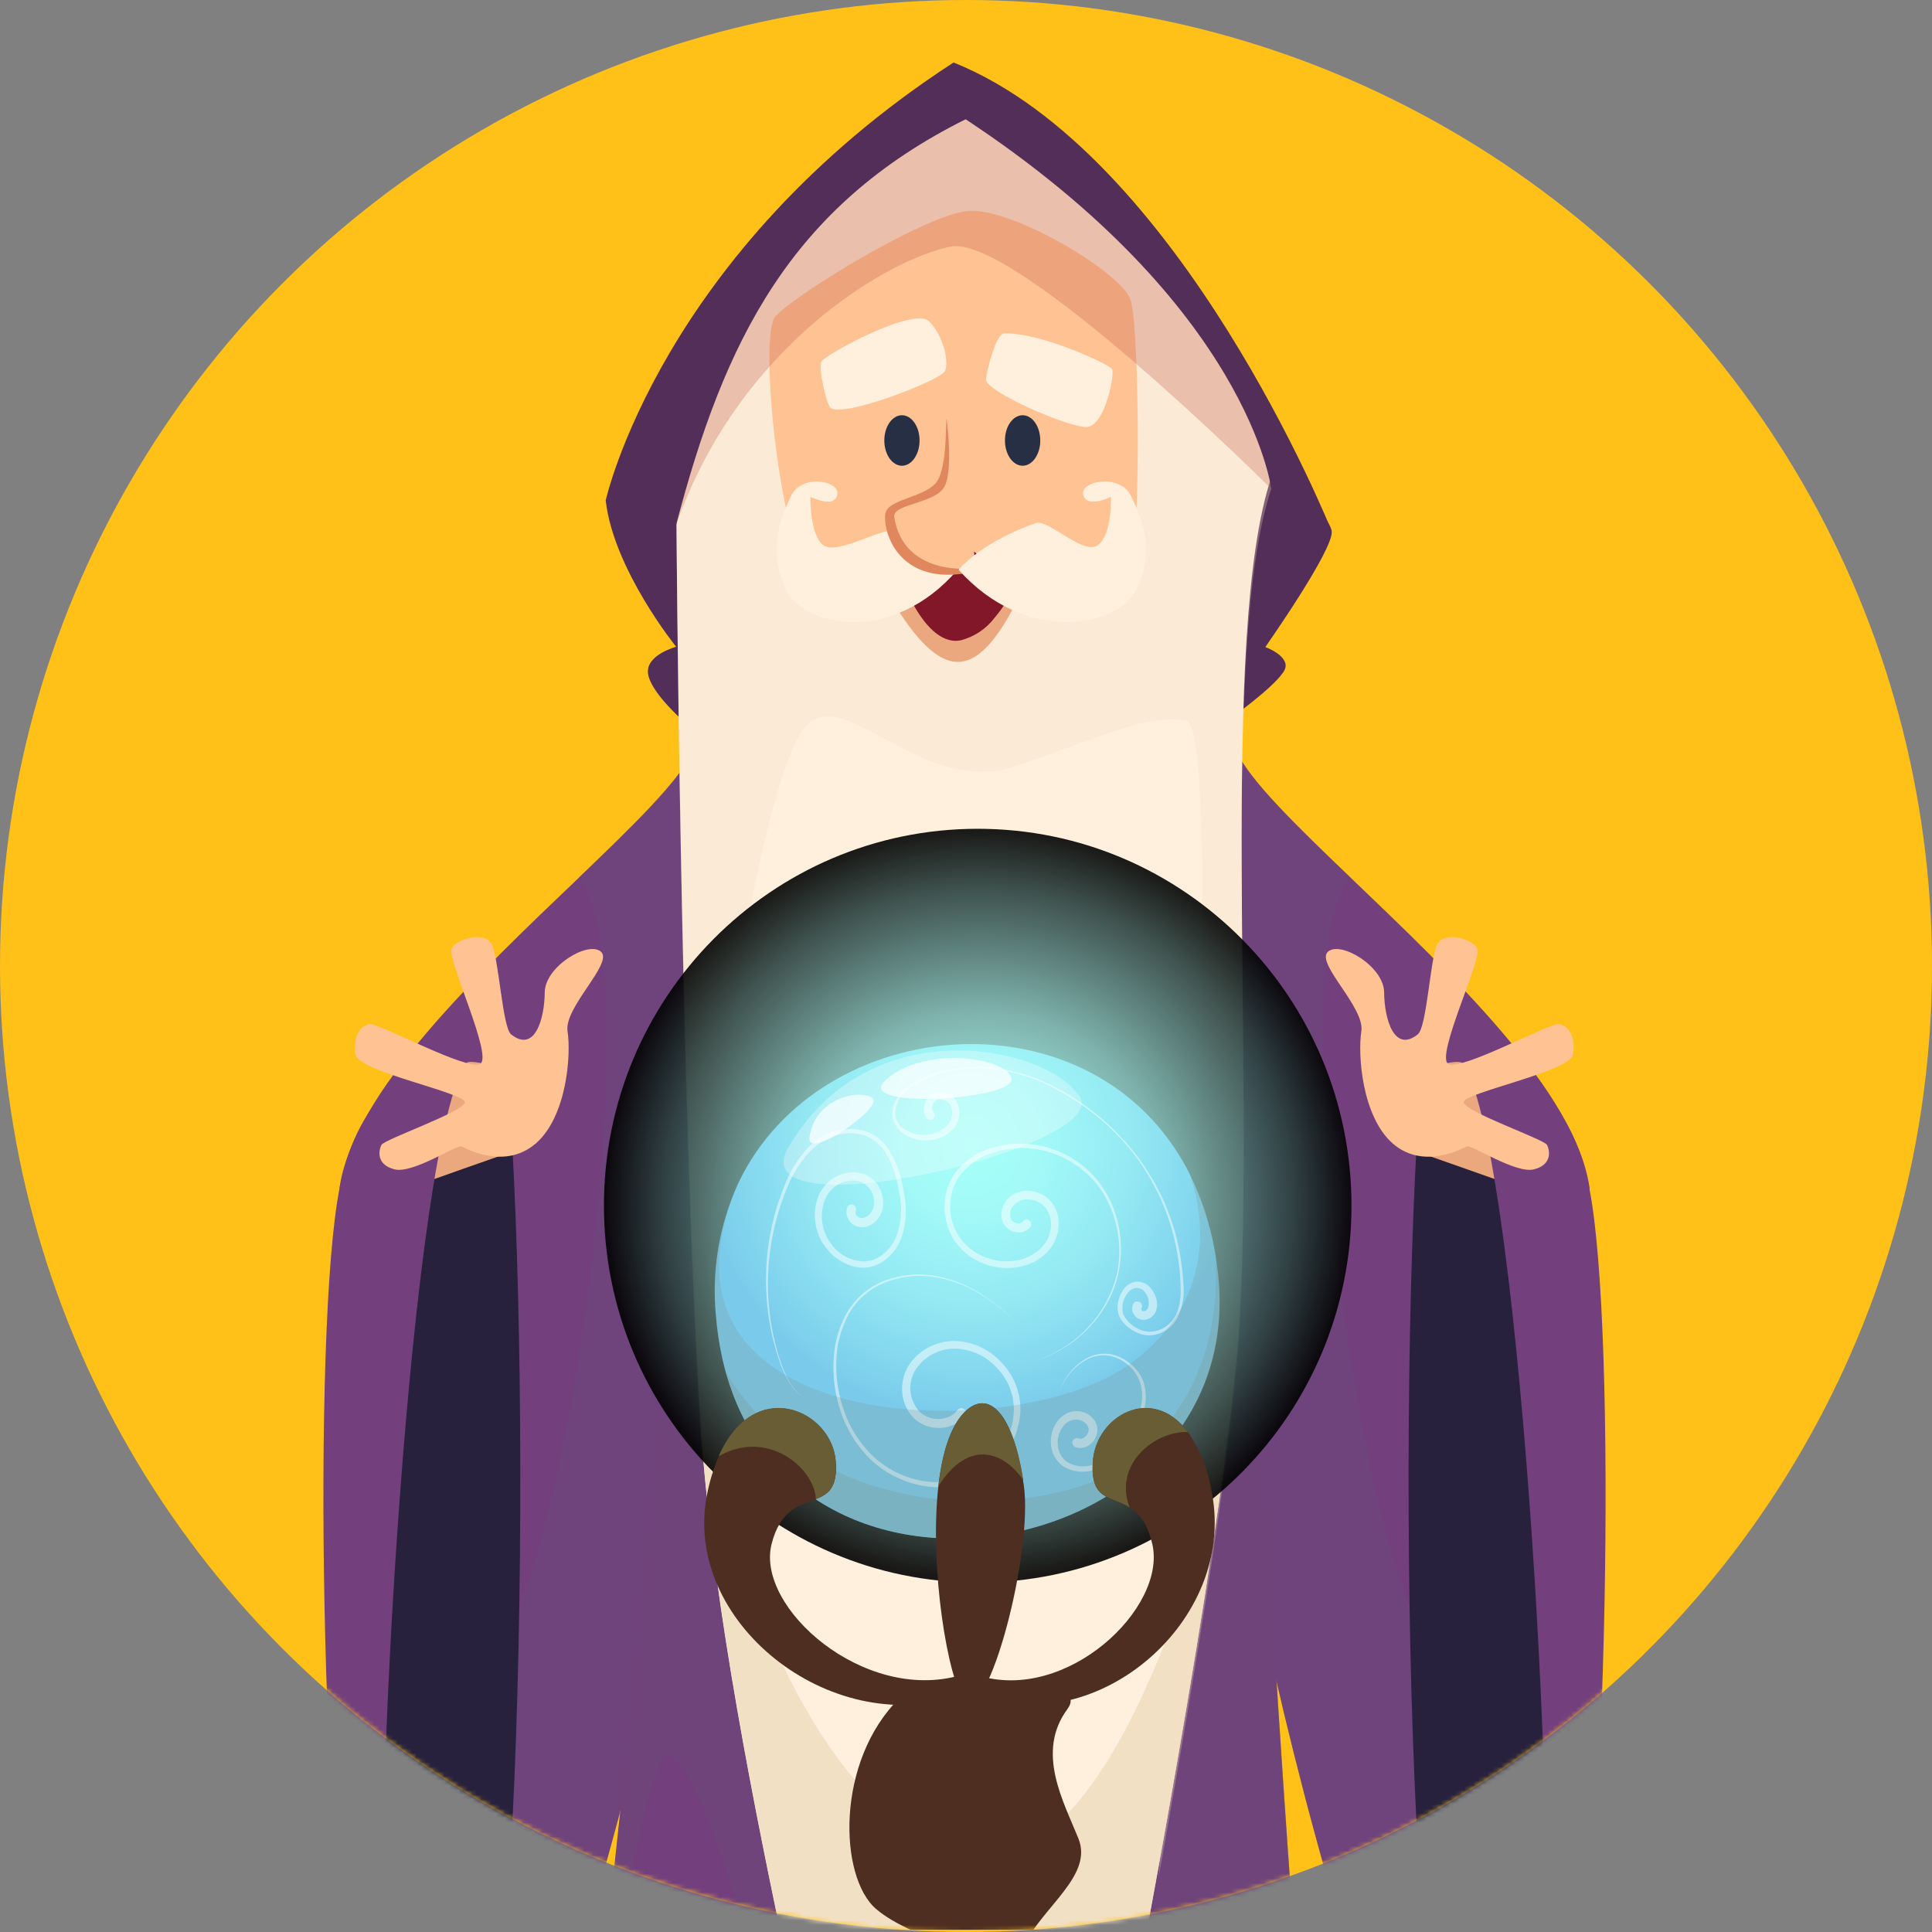 <svg width="415" height="415" viewBox="0 0 415 415" fill="none" xmlns="http://www.w3.org/2000/svg">
<rect x="0" y="0" width="415" height="415" fill="#808080" stroke="none"/>
<circle cx="207.5" cy="207.5" r="207.5" fill="#FFC118"/>
<mask id="mask0_25_6347" style="mask-type:alpha" maskUnits="userSpaceOnUse" x="0" y="0" width="415" height="415">
<circle cx="207.5" cy="207.5" r="207.5" fill="#D9D9D9"/>
</mask>
<g mask="url(#mask0_25_6347)">
<g clip-path="url(#clip0_25_6347)">
<g clip-path="url(#clip1_25_6347)">
<path d="M274.015 360.35C282.869 399.123 303.697 474.179 317.804 478.051C318.301 478.198 318.823 478.244 319.339 478.188C333.429 476.584 336.227 407.38 336.227 407.38L334.64 258.121L341.463 255.306C338.632 234.512 311.322 208.857 290.101 188.506C278.468 177.367 268.659 167.832 265.691 161.572C257.281 143.899 264.872 320.11 274.015 360.35Z" fill="#73407D"/>
<g style="mix-blend-mode:multiply" opacity="0.3">
<path d="M274.015 360.35C282.869 399.123 303.697 474.179 317.804 478.051C317.156 432.301 314.494 367.071 304.686 348.819C290.937 323.232 275.346 206.247 290.05 188.472C278.416 177.333 268.608 167.798 265.64 161.537C257.281 143.899 264.872 320.11 274.015 360.35Z" fill="#664A75"/>
</g>
<path d="M304.328 245.293C299.944 324.136 303.134 479.433 320.669 478.222C338.205 477.011 340.218 357.109 340.61 355.523C341.003 353.936 338.615 259.775 338.615 259.775C338.615 259.775 317.48 233.216 312.635 233.625C307.791 234.034 304.328 245.293 304.328 245.293Z" fill="#27213D"/>
<path d="M299.159 245.6C301.019 246.146 329.181 256.142 329.181 256.142L327.595 242.205C327.595 242.205 316.149 229.326 313.949 228.252C311.748 227.177 297.47 232.278 297.47 232.278L299.159 245.6Z" fill="#EBA87F"/>
<path d="M314.034 228.252C325.975 243.809 334.759 393.716 331.57 434.775C328.38 475.834 319.339 478.222 319.339 478.222C319.339 478.222 329.454 477.147 337.421 439.875C345.387 402.603 347.4 285.516 341.412 255.34C335.425 225.164 314.034 228.252 314.034 228.252Z" fill="#73407D"/>
<path d="M304.55 222.179C299.432 226.273 297.351 218.767 297.317 213.172C297.283 207.577 287.884 201.982 285.223 204.456C282.562 206.929 293.223 216.396 292.421 221.514C291.619 226.631 292.592 239.868 299.159 245.617C305.727 251.366 314.119 246.709 315.074 246.248C316.03 245.788 325.565 252.184 329.506 251.178C333.446 250.172 332.917 247.152 332.32 245.941C331.723 244.73 314.494 238.794 314.409 236.764C314.324 234.734 337.233 230.196 337.881 226.529C338.529 222.861 336.926 220.166 334.777 219.996C332.627 219.825 313.914 230.094 311.1 228.525C308.285 226.955 318.367 205.974 317.343 203.807C316.32 201.641 310.145 199.85 308.678 202.938C307.211 206.025 306.477 220.661 304.55 222.179Z" fill="#FFC393"/>
<path d="M140.348 360.35C131.495 399.123 110.684 474.179 96.559 478.051C96.062 478.198 95.54 478.244 95.024 478.188C80.934 476.584 78.137 407.379 78.137 407.379L79.74 258.121L72.917 255.306C75.749 234.546 103.059 208.891 124.279 188.592C135.913 177.453 145.721 167.917 148.689 161.657C157.065 143.899 149.474 320.11 140.348 360.35Z" fill="#73407D"/>
<g style="mix-blend-mode:multiply" opacity="0.3">
<path d="M140.348 360.35C131.495 399.123 110.684 474.179 96.559 478.051C97.208 432.301 99.869 367.071 109.677 348.819C123.426 323.232 139.034 206.247 124.313 188.472C135.947 177.333 145.755 167.798 148.723 161.537C157.065 143.899 149.474 320.11 140.348 360.35Z" fill="#664A75"/>
</g>
<path d="M300.694 651.021C298.989 653.75 294.809 655.064 289.385 655.695C277.444 657.111 259.738 655.166 252.317 657.571C247.758 658.867 243.095 659.769 238.381 660.266C218.145 662.535 197.696 662.065 177.586 658.868C174.737 658.407 171.854 658.032 169.057 657.742C149.303 655.695 129.362 657.179 117.882 656.224C112.219 655.763 108.62 654.688 108.108 652.334C106.402 644.488 110.701 612.674 114.931 559.948C116.637 538.591 121.533 495.672 127.179 444.703C135.213 371.847 144.834 282.65 149.133 216.43C149.252 214.554 149.372 212.678 149.491 210.852L265.691 214.264C265.691 214.264 266.373 227.569 267.516 248.21C270.501 302.369 276.54 406.953 281.163 453.965C282.033 462.682 283.125 472.439 284.319 482.862C292.165 550.02 305.215 643.481 300.694 651.021Z" fill="#73407D"/>
<g style="mix-blend-mode:multiply" opacity="0.4">
<path d="M284.438 482.93C277.529 447.244 269.7 412.087 266.595 417.427C260.557 427.883 243.277 525.507 228.59 565.611C213.903 605.715 189.714 598.738 187.121 591.761C184.528 584.784 204.401 556.894 204.401 556.894L190.567 529.004C190.567 529.004 150.839 360.777 142.19 378.21C138.386 385.886 132.552 414.8 127.23 444.737C135.264 371.881 144.885 282.684 149.184 216.465C170.575 221.855 250.219 243.587 267.567 248.312C270.553 302.455 276.591 407.055 281.214 454.068C282.169 462.75 283.244 472.507 284.438 482.93Z" fill="#664A75"/>
</g>
<path d="M130.113 107.548C131.819 122.372 145.243 138.935 145.243 138.935C145.243 138.935 138.761 140.641 139.188 144.599C139.614 148.556 146.523 154.629 146.523 154.629L266.186 152.923C266.186 152.923 275.687 145.963 276.131 143.336C276.574 140.709 271.798 138.987 271.798 138.987C271.798 138.987 286.485 118.056 286.058 114.15C285.632 110.244 269.205 92.793 269.205 92.793L130.113 107.548Z" fill="#522E59"/>
<path d="M266.169 285.141C265.725 292.322 264.65 301.943 263.132 313.27C259.942 337.066 254.74 368.47 248.855 400.931C236.129 471.092 220.333 546.165 215.199 560.152C206.55 583.675 180.213 598.925 173.731 588.469C167.248 578.012 149.969 541.832 159.896 539.222C169.824 536.612 181.066 544.885 181.066 544.885C181.066 544.885 170.268 547.939 167.675 550.122C165.082 552.306 165.526 559.265 166.396 564.946C167.266 570.626 183.658 571.479 190.14 565.372C196.623 559.265 191.437 543.589 187.121 509.08C182.942 475.766 156.502 381.144 150.89 311.547C150.787 310.37 150.702 309.193 150.617 308.016C150.531 306.839 150.463 305.781 150.412 304.604C146.079 234.444 145.295 110.244 145.295 110.244C145.295 110.244 142.258 93.185 153.073 69.696C163.888 46.207 198.345 20.586 206.55 18.846C206.55 18.846 219.088 22.258 235.072 36.279C251.055 50.301 269.99 79.419 273.077 102.533C261.853 136.087 269.631 230.231 266.169 285.141Z" fill="#FFF0DD"/>
<g style="mix-blend-mode:multiply" opacity="0.9">
<path d="M263.166 313.27C259.977 337.066 254.774 368.47 248.889 400.931C236.163 471.092 220.368 546.165 215.233 560.152C206.585 583.675 180.247 598.925 173.765 588.469C167.283 578.012 150.003 541.832 159.931 539.222C169.858 536.612 181.1 544.885 181.1 544.885C181.1 544.885 170.302 547.939 167.709 550.122C165.116 552.305 165.56 559.265 166.43 564.946C167.3 570.626 183.693 571.479 190.175 565.372C196.657 559.265 191.471 543.589 187.155 509.08C182.976 475.766 156.536 381.144 150.924 311.547C150.821 310.37 150.736 309.193 150.651 308.016C159.043 340.614 175.88 387.882 204.538 397.69C232.462 407.294 251.84 354.516 263.166 313.27Z" fill="#F1DEC1"/>
</g>
<g style="mix-blend-mode:multiply" opacity="0.3">
<path d="M266.169 287.529C264.77 309.824 257.537 355.42 248.855 403.337C255.132 335.616 263.047 155.789 254.791 154.748C245.579 153.588 238.671 157.648 217.928 164.625C197.186 171.602 179.923 144.292 171.871 157.648C164.297 170.203 150.634 234.512 150.907 314.02C150.719 311.7 150.566 309.397 150.412 307.197C146.096 237.02 145.295 112.819 145.295 112.819C144.889 109.938 144.774 107.024 144.953 104.12C145.579 93.098 148.331 82.301 153.056 72.323C163.786 48.715 198.345 23.008 206.55 21.251C206.55 21.251 219.088 24.748 235.072 38.685C251.055 52.621 269.99 81.842 273.077 105.007C261.853 138.492 269.631 232.636 266.169 287.529Z" fill="#F1DEC1"/>
</g>
<path d="M166.174 68.553C163.444 75.377 167.248 112.563 173.304 123.02C179.36 133.477 239.609 127.387 242.407 123.464C245.204 119.54 244.795 70.293 242.85 64.408C240.906 58.523 217.604 44.672 208.103 45.303C198.601 45.934 167.47 65.278 166.174 68.553Z" fill="#FFC393"/>
<path d="M192.341 130.184C202.985 147.123 210.286 146.032 219.259 127.455C216.069 121.434 206.107 118.926 206.107 118.926L192.341 130.184Z" fill="#EBA87F"/>
<path d="M218.508 124.999C217.225 127.785 215.578 130.389 213.612 132.743C211.792 135.117 209.227 136.811 206.329 137.554C202.781 138.236 199.761 135.319 197.612 132.18C196.168 130.013 194.962 127.697 194.013 125.272L205.953 116.231L218.508 124.999Z" fill="#82172A"/>
<path d="M178.37 87.556C180.741 89.961 202.115 81.671 202.985 79.709C203.855 77.748 202.764 72.306 199.574 69.031C196.384 65.756 177.074 76.23 176.426 77.714C175.778 79.198 177.5 86.686 178.37 87.556Z" fill="#FFF0DD"/>
<path d="M211.787 81.484C211.583 84.025 229.391 91.821 233.366 91.718C237.34 91.616 239.541 80.272 238.859 79.249C238.176 78.225 223.387 71.334 215.677 71.624C213.937 71.675 211.992 79.522 211.787 81.484Z" fill="#FFF0DD"/>
<path d="M205.698 122.372C202.026 118.375 197.293 115.505 192.051 114.099C189.509 113.212 179.889 119.318 176.886 117.135C173.884 114.952 174.089 106.712 174.089 106.712C174.089 106.712 179.206 109.322 179.854 106.286C180.503 103.25 172.246 101.697 169.944 106.491C167.641 111.284 164.826 118.261 168.784 126.551C172.741 134.841 191.846 138.492 205.698 122.372Z" fill="#FFF0DD"/>
<path d="M200.938 106.03C200.938 106.03 193.16 107.327 191.659 109.954C190.158 112.58 196.776 125.425 208.29 122.798C212.828 117.135 200.938 106.03 200.938 106.03Z" fill="#FFC393"/>
<path d="M203.326 89.91C203.105 90.558 203.531 101.015 200.938 103.847C198.346 106.678 191.659 107.258 190.362 109.732C189.066 112.205 192.068 129.127 213.681 121.502C202.883 123.685 193.586 120.82 192.085 111.045C191.659 108.214 200.938 108.214 202.883 104.495C204.828 100.776 203.326 89.91 203.326 89.91Z" fill="#E0875E"/>
<path d="M205.902 122.372C210.934 116.709 219.907 113.212 222.534 112.342C225.161 111.472 232.684 119.318 235.788 117.135C238.893 114.952 238.654 106.712 238.654 106.712C238.654 106.712 233.4 109.322 232.684 106.286C231.967 103.25 240.564 101.697 242.918 106.491C245.272 111.284 248.172 118.261 244.113 126.551C240.053 134.841 220.248 138.492 205.902 122.372Z" fill="#FFF0DD"/>
<path d="M223.455 94.618C223.455 97.621 221.749 100.043 219.668 100.043C217.587 100.043 215.864 97.621 215.864 94.618C215.864 91.616 217.57 89.194 219.668 89.194C221.766 89.194 223.455 91.616 223.455 94.618Z" fill="#272F44"/>
<path d="M197.527 94.618C197.527 97.621 195.821 100.043 193.74 100.043C191.659 100.043 189.953 97.621 189.953 94.618C189.953 91.616 191.659 89.194 193.74 89.194C195.821 89.194 197.527 91.616 197.527 94.618Z" fill="#272F44"/>
<g style="mix-blend-mode:multiply" opacity="0.3">
<path d="M273.077 105.007C273.077 105.007 217.928 50.079 204.111 52.979C190.294 55.879 158.617 74.575 145.226 112.785C145.226 112.785 145.039 109.527 144.885 104.086C145.511 93.064 148.263 82.266 152.988 72.289C163.786 48.715 198.345 23.008 206.55 21.251C206.55 21.251 219.088 24.748 235.072 38.685C251.055 52.621 269.99 81.842 273.077 105.007Z" fill="#C15A45"/>
</g>
<path d="M145.226 112.785C144.783 114.099 130.096 107.548 130.096 107.548C130.096 107.548 141.764 54.378 204.828 13.421C253.648 33.021 286.041 114.065 286.041 114.065L273.077 105.007C273.077 105.007 268.284 65.773 207.42 25.618C169.841 44.365 155.581 73.125 145.226 112.785Z" fill="#522E59"/>
<path d="M110.001 245.293C114.385 324.136 111.195 479.433 93.66 478.222C76.124 477.011 74.111 357.109 73.719 355.523C73.326 353.936 75.714 259.775 75.714 259.775C75.714 259.775 96.849 233.216 101.626 233.625C106.402 234.034 110.001 245.293 110.001 245.293Z" fill="#27213D"/>
<path d="M115.17 245.6C113.311 246.146 85.148 256.142 85.148 256.142L86.751 242.205C86.751 242.205 98.18 229.326 100.295 228.252C102.41 227.177 116.79 232.278 116.79 232.278L115.17 245.6Z" fill="#EBA87F"/>
<path d="M100.295 228.252C88.355 243.809 79.57 393.716 82.759 434.775C85.949 475.834 94.99 478.222 94.99 478.222C94.99 478.222 84.875 477.147 76.909 439.875C68.942 402.603 66.998 285.516 72.917 255.34C78.836 225.164 100.295 228.252 100.295 228.252Z" fill="#73407D"/>
<path d="M109.78 222.179C114.897 226.273 116.978 218.767 117.012 213.172C117.046 207.577 126.445 201.982 129.106 204.456C131.768 206.929 121.106 216.396 121.908 221.514C122.71 226.631 121.737 239.868 115.085 245.617C108.432 251.366 100.125 246.709 99.169 246.248C98.214 245.788 88.679 252.184 84.738 251.178C80.798 250.172 81.327 247.152 81.924 245.941C82.521 244.73 99.749 238.794 99.835 236.764C99.92 234.734 77.011 230.196 76.363 226.529C75.714 222.861 77.335 220.166 79.467 219.996C81.6 219.825 100.329 230.094 103.144 228.525C105.959 226.955 95.997 205.974 97.003 203.807C98.009 201.641 104.184 199.85 105.669 202.938C107.153 206.025 107.937 220.661 109.78 222.179Z" fill="#FFC393"/>
<path style="mix-blend-mode:screen" opacity="0.9" d="M210.016 339.94C254.357 339.94 290.302 303.694 290.302 258.982C290.302 214.271 254.357 178.025 210.016 178.025C165.675 178.025 129.73 214.271 129.73 258.982C129.73 303.694 165.675 339.94 210.016 339.94Z" fill="url(#paint0_radial_25_6347)"/>
<path d="M153.858 283.367C152.763 273.327 154.42 263.179 158.651 254.01C176.34 217.096 235.174 212.507 255.354 251.792C258.541 258.187 260.606 265.082 261.461 272.177C270.297 338.089 160.562 356.478 153.858 283.367Z" fill="url(#paint1_radial_25_6347)"/>
<g opacity="0.5">
<path d="M204.674 288.041C202.754 288.105 200.877 288.625 199.198 289.559C197.48 290.502 196.043 291.885 195.036 293.567C194.036 295.301 193.611 297.308 193.825 299.299C194.008 301.323 194.896 303.218 196.333 304.655C197.075 305.358 197.952 305.903 198.911 306.258C199.869 306.612 200.89 306.769 201.911 306.719C202.951 306.702 203.974 306.456 204.909 305.999C205.843 305.542 206.666 304.885 207.318 304.075C207.476 303.859 207.542 303.59 207.504 303.326C207.466 303.061 207.326 302.822 207.113 302.659C206.9 302.503 206.634 302.437 206.372 302.475C206.11 302.513 205.874 302.653 205.715 302.864C205.245 303.453 204.652 303.931 203.977 304.264C203.302 304.598 202.561 304.778 201.808 304.792C201.043 304.835 200.276 304.726 199.553 304.472C198.83 304.217 198.164 303.821 197.595 303.308C196.491 302.142 195.791 300.651 195.601 299.056C195.41 297.461 195.739 295.848 196.537 294.454C197.4 293.044 198.6 291.87 200.03 291.04C201.459 290.209 203.073 289.747 204.725 289.695C206.408 289.673 208.078 289.994 209.633 290.639C211.187 291.284 212.594 292.24 213.766 293.448C216.254 295.83 217.7 299.097 217.792 302.54C217.781 306.021 216.576 309.392 214.38 312.093C212.26 314.856 209.295 316.851 205.936 317.773C202.568 318.646 199.022 318.558 195.701 317.517C192.341 316.501 189.294 314.646 186.848 312.127C184.396 309.567 182.517 306.514 181.338 303.171C180.133 299.82 179.554 296.275 179.633 292.715C179.658 289.148 180.536 285.639 182.191 282.48C183.89 279.341 186.628 276.892 189.936 275.554C193.229 274.21 196.818 273.757 200.341 274.241C203.874 274.752 207.268 275.971 210.32 277.823C213.381 279.681 216.205 281.903 218.73 284.441C216.228 281.869 213.421 279.612 210.371 277.72C207.326 275.813 203.925 274.542 200.375 273.985C196.799 273.453 193.146 273.871 189.782 275.196C188.104 275.877 186.548 276.828 185.177 278.01C183.822 279.224 182.67 280.646 181.765 282.224C180.039 285.45 179.104 289.039 179.036 292.697C178.915 296.343 179.465 299.98 180.656 303.427C181.849 306.889 183.755 310.062 186.251 312.741C188.782 315.398 191.945 317.37 195.446 318.472C198.952 319.625 202.714 319.761 206.295 318.865C209.904 317.908 213.106 315.808 215.421 312.877C217.821 309.957 219.151 306.303 219.191 302.523C219.131 298.7 217.568 295.054 214.841 292.373C213.53 290.997 211.953 289.903 210.205 289.158C208.456 288.413 206.574 288.032 204.674 288.041Z" fill="white"/>
<path d="M238.517 277.789C237.915 279.2 237.184 280.554 236.334 281.831C232.866 286.972 227.705 290.732 221.749 292.459C227.758 290.806 232.993 287.093 236.539 281.968C238.32 279.393 239.584 276.496 240.257 273.439C240.562 271.91 240.739 270.358 240.786 268.799C240.801 267.24 240.686 265.682 240.445 264.142C240.166 262.603 239.755 261.091 239.217 259.622C238.65 258.158 237.941 256.752 237.102 255.425C235.408 252.776 233.133 250.548 230.449 248.909C227.788 247.235 224.79 246.172 221.669 245.798C218.548 245.423 215.382 245.746 212.401 246.743C209.348 247.759 206.7 249.726 204.845 252.355C203.095 255.136 202.484 258.483 203.139 261.703C203.409 263.306 203.989 264.841 204.845 266.223C205.729 267.588 206.857 268.779 208.171 269.737C210.822 271.646 214.055 272.569 217.314 272.347C218.952 272.244 220.553 271.815 222.022 271.085C223.527 270.347 224.827 269.252 225.809 267.895C226.8 266.488 227.357 264.822 227.413 263.102C227.49 261.335 226.933 259.599 225.843 258.206C225.276 257.521 224.578 256.955 223.791 256.542C223.003 256.129 222.141 255.877 221.255 255.801C220.344 255.691 219.42 255.803 218.562 256.126C217.704 256.45 216.936 256.976 216.325 257.66C215.704 258.381 215.296 259.262 215.148 260.202C214.966 261.22 215.179 262.269 215.745 263.136C216.05 263.556 216.437 263.91 216.883 264.177C217.328 264.443 217.823 264.617 218.338 264.688C218.87 264.761 219.412 264.714 219.924 264.552C220.473 264.368 220.959 264.03 221.323 263.579C221.48 263.363 221.547 263.094 221.509 262.83C221.471 262.565 221.33 262.326 221.118 262.163C221.012 262.085 220.892 262.028 220.764 261.996C220.635 261.964 220.502 261.959 220.372 261.98C220.242 262 220.117 262.047 220.005 262.116C219.893 262.186 219.796 262.277 219.719 262.385C219.574 262.542 219.392 262.659 219.188 262.724C218.985 262.79 218.769 262.803 218.559 262.76C218.31 262.737 218.068 262.663 217.848 262.543C217.628 262.422 217.434 262.259 217.28 262.061C217.022 261.56 216.925 260.991 217.001 260.433C217.077 259.875 217.324 259.353 217.706 258.939C218.129 258.466 218.661 258.102 219.255 257.88C219.849 257.657 220.488 257.581 221.118 257.66C222.433 257.768 223.655 258.379 224.53 259.366C225.367 260.434 225.802 261.762 225.758 263.119C225.738 264.507 225.311 265.86 224.53 267.008C223.667 268.143 222.57 269.077 221.313 269.749C220.056 270.42 218.668 270.812 217.246 270.897C214.324 271.127 211.412 270.338 209.007 268.663C207.812 267.817 206.783 266.759 205.97 265.541C204.777 263.68 204.129 261.522 204.102 259.311C204.075 257.101 204.669 254.927 205.817 253.037C207.509 250.573 209.949 248.719 212.777 247.749C215.622 246.754 218.654 246.404 221.652 246.726C224.649 247.047 227.538 248.032 230.108 249.609C231.4 250.389 232.606 251.304 233.707 252.338C234.792 253.374 235.77 254.517 236.624 255.75C237.451 257.027 238.153 258.381 238.722 259.792C239.272 261.219 239.694 262.692 239.984 264.193C240.576 267.212 240.576 270.317 239.984 273.336C239.638 274.864 239.147 276.355 238.517 277.789Z" fill="white"/>
<path d="M242.782 292.936C241.519 291.855 239.986 291.136 238.347 290.855C236.714 290.627 235.05 290.913 233.588 291.674C232.154 292.448 230.887 293.497 229.86 294.762C228.832 296.026 228.064 297.481 227.6 299.043C228.094 297.509 228.887 296.088 229.932 294.862C230.977 293.635 232.254 292.627 233.69 291.896C235.12 291.204 236.729 290.971 238.296 291.23C239.851 291.53 241.292 292.256 242.458 293.329C243.651 294.353 244.527 295.696 244.982 297.201C245.391 298.721 245.443 300.314 245.136 301.858C244.826 303.413 244.316 304.921 243.618 306.344C242.95 307.779 242.132 309.14 241.178 310.404C240.256 311.637 239.095 312.672 237.764 313.449C236.434 314.225 234.962 314.727 233.434 314.924C231.97 315.117 230.483 314.804 229.221 314.037C228.648 313.624 228.173 313.091 227.829 312.475C227.484 311.86 227.278 311.176 227.225 310.472C227.066 309.046 227.456 307.612 228.317 306.463C228.681 305.912 229.197 305.479 229.802 305.215C230.408 304.952 231.077 304.87 231.728 304.979C232.337 305.104 232.895 305.407 233.332 305.849C233.52 306.041 233.663 306.272 233.751 306.526C233.84 306.779 233.871 307.049 233.843 307.316C233.748 307.874 233.443 308.375 232.991 308.715C232.813 308.868 232.598 308.973 232.368 309.018C232.137 309.062 231.899 309.046 231.677 308.971C231.554 308.925 231.423 308.904 231.292 308.909C231.16 308.914 231.031 308.946 230.912 309.001C230.793 309.057 230.686 309.135 230.598 309.233C230.51 309.33 230.441 309.444 230.398 309.568C230.313 309.819 230.328 310.094 230.439 310.335C230.55 310.576 230.749 310.765 230.995 310.864C231.542 311.06 232.134 311.096 232.701 310.967C233.24 310.85 233.744 310.604 234.168 310.25C235.013 309.588 235.564 308.62 235.703 307.555C235.771 306.977 235.695 306.391 235.481 305.849C235.291 305.357 235 304.91 234.628 304.536C233.93 303.821 233.021 303.349 232.035 303.188C231.062 303.017 230.061 303.155 229.17 303.581C228.326 304.008 227.6 304.634 227.054 305.406C226.007 306.893 225.55 308.718 225.775 310.523C225.873 311.434 226.169 312.313 226.644 313.097C227.118 313.881 227.759 314.552 228.521 315.061C230.066 315.961 231.87 316.31 233.639 316.05C235.311 315.8 236.916 315.219 238.36 314.34C239.804 313.461 241.058 312.303 242.048 310.933C243.008 309.585 243.83 308.145 244.505 306.634C245.195 305.124 245.682 303.529 245.955 301.892C246.243 300.237 246.144 298.538 245.665 296.928C245.106 295.349 244.105 293.964 242.782 292.936Z" fill="white"/>
<path d="M185.944 272.296C187.688 272.128 189.333 271.404 190.635 270.232C191.915 269.095 192.914 267.676 193.552 266.087C194.685 262.931 194.904 259.519 194.183 256.244C193.737 252.975 192.635 249.83 190.942 246.999C190.026 245.577 188.772 244.405 187.292 243.587C186.548 243.182 185.749 242.889 184.921 242.717C184.108 242.547 183.277 242.479 182.447 242.512C179.118 242.67 175.973 244.084 173.645 246.47C171.413 248.839 169.674 251.628 168.528 254.675C167.299 257.67 166.346 260.77 165.679 263.937C164.359 270.281 164.185 276.809 165.167 283.213C165.654 286.401 166.436 289.536 167.504 292.578C168.016 294.105 168.697 295.569 169.534 296.945C170.374 298.345 171.546 299.517 172.946 300.357C171.592 299.498 170.464 298.328 169.654 296.945C168.838 295.561 168.18 294.091 167.692 292.561C166.663 289.515 165.92 286.38 165.474 283.196C164.129 273.62 165.403 263.858 169.159 254.948C170.335 252.007 172.073 249.325 174.276 247.05C176.484 244.828 179.454 243.529 182.584 243.417C183.347 243.402 184.109 243.482 184.852 243.655C185.594 243.813 186.308 244.083 186.968 244.457C188.296 245.211 189.415 246.284 190.226 247.579C191.808 250.303 192.818 253.321 193.194 256.449C193.845 259.504 193.614 262.68 192.529 265.609C191.95 267.009 191.05 268.254 189.902 269.243C188.803 270.215 187.423 270.813 185.961 270.948C184.477 270.976 183.009 270.632 181.692 269.946C180.375 269.261 179.251 268.257 178.422 267.025C177.539 265.811 176.945 264.412 176.684 262.934C176.424 261.456 176.505 259.938 176.92 258.496C177.296 257.105 178.102 255.869 179.223 254.965C180.346 254.089 181.723 253.604 183.147 253.583C183.815 253.561 184.481 253.691 185.092 253.963C185.704 254.235 186.246 254.641 186.678 255.153C187.105 255.677 187.418 256.284 187.597 256.936C187.777 257.588 187.818 258.271 187.718 258.939C187.623 259.564 187.364 260.153 186.968 260.645C186.592 261.111 186.078 261.445 185.501 261.6C185.248 261.659 184.986 261.659 184.733 261.6C184.515 261.553 184.314 261.447 184.153 261.293C184.004 261.166 183.893 261 183.832 260.813C183.772 260.626 183.765 260.426 183.812 260.236C183.824 260.203 183.824 260.167 183.812 260.133C183.916 259.889 183.921 259.613 183.826 259.364C183.73 259.116 183.542 258.915 183.3 258.803C183.179 258.75 183.049 258.721 182.917 258.719C182.785 258.717 182.654 258.741 182.532 258.791C182.41 258.84 182.298 258.913 182.205 259.006C182.111 259.099 182.037 259.21 181.987 259.332V259.434C181.766 260.04 181.766 260.704 181.987 261.311C182.155 261.86 182.467 262.355 182.891 262.743C183.318 263.145 183.85 263.418 184.426 263.528C184.955 263.639 185.501 263.639 186.029 263.528C186.983 263.243 187.834 262.687 188.476 261.926C189.118 261.166 189.525 260.235 189.646 259.246C189.769 258.317 189.699 257.373 189.441 256.472C189.182 255.571 188.741 254.733 188.145 254.01C187.536 253.275 186.765 252.691 185.893 252.304C185.037 251.958 184.12 251.79 183.198 251.809C181.393 251.84 179.651 252.477 178.251 253.617C176.876 254.754 175.891 256.293 175.436 258.018C174.974 259.685 174.904 261.437 175.232 263.136C175.531 264.84 176.233 266.448 177.279 267.827C178.298 269.211 179.615 270.348 181.134 271.153C182.598 271.98 184.265 272.376 185.944 272.296Z" fill="white"/>
<path d="M254.262 277.021C254.141 273.575 253.695 270.148 252.932 266.786C252.149 263.409 251.005 260.127 249.52 256.995C248.024 253.885 246.224 250.931 244.147 248.176C242.013 245.465 239.65 242.943 237.085 240.636C234.476 238.396 231.673 236.392 228.709 234.649C227.208 233.83 225.707 232.943 224.137 232.278C222.56 231.609 220.942 231.039 219.293 230.572C217.615 230.097 215.904 229.743 214.175 229.514C213.323 229.361 212.47 229.326 211.617 229.241C210.764 229.156 209.911 229.156 209.024 229.241C205.562 229.278 202.137 229.961 198.925 231.254C198.141 231.612 197.339 231.936 196.571 232.38C195.81 232.825 195.09 233.339 194.422 233.915C192.999 235.064 192.036 236.687 191.71 238.487C191.602 239.429 191.75 240.384 192.136 241.25C192.523 242.089 193.109 242.821 193.842 243.382C195.333 244.447 197.128 245.003 198.96 244.969C200.818 244.965 202.621 244.334 204.077 243.178C204.852 242.543 205.44 241.709 205.777 240.765C206.113 239.821 206.186 238.804 205.988 237.821C205.75 236.794 205.143 235.889 204.282 235.28C203.836 234.959 203.328 234.734 202.791 234.62C202.253 234.505 201.698 234.504 201.16 234.614C200.599 234.761 200.081 235.041 199.651 235.43C199.22 235.819 198.889 236.306 198.687 236.849C198.472 237.391 198.385 237.974 198.431 238.555C198.49 239.18 198.733 239.774 199.13 240.261C199.221 240.355 199.329 240.429 199.45 240.48C199.57 240.531 199.699 240.558 199.83 240.558C199.96 240.558 200.089 240.531 200.209 240.48C200.33 240.429 200.438 240.355 200.529 240.261C200.715 240.072 200.82 239.818 200.82 239.553C200.82 239.288 200.715 239.033 200.529 238.845C200.368 238.641 200.264 238.397 200.228 238.139C200.192 237.881 200.225 237.619 200.324 237.378C200.41 237.106 200.557 236.858 200.756 236.654C200.954 236.449 201.198 236.294 201.467 236.201C202.106 236.092 202.763 236.224 203.311 236.57C203.859 236.917 204.259 237.453 204.435 238.077C204.596 238.795 204.561 239.543 204.333 240.243C204.104 240.942 203.692 241.567 203.139 242.052C201.931 243.087 200.412 243.687 198.823 243.758C197.204 243.875 195.593 243.443 194.252 242.529C193.603 242.096 193.07 241.51 192.699 240.824C192.36 240.112 192.218 239.323 192.29 238.538C192.547 236.903 193.39 235.418 194.661 234.359C195.279 233.791 195.954 233.288 196.674 232.857C197.403 232.43 198.154 232.043 198.925 231.698C202.058 230.338 205.422 229.592 208.836 229.497C209.689 229.497 210.542 229.497 211.395 229.497C212.248 229.497 213.101 229.599 213.937 229.736C215.632 229.947 217.309 230.289 218.952 230.759C220.601 231.226 222.219 231.795 223.796 232.465C225.366 233.147 226.867 233.983 228.368 234.802C231.349 236.516 234.164 238.503 236.777 240.738C239.38 242.994 241.746 245.509 243.84 248.244C245.893 251.011 247.664 253.977 249.128 257.097C252.014 263.389 253.542 270.218 253.614 277.14C253.661 278.841 253.371 280.534 252.761 282.121C252.092 283.646 250.874 284.864 249.349 285.533C248.618 285.875 247.82 286.051 247.012 286.051C246.205 286.051 245.407 285.875 244.675 285.533C243.187 284.887 241.977 283.732 241.264 282.275C241.065 281.523 241.04 280.737 241.191 279.974C241.342 279.211 241.664 278.493 242.134 277.874C242.53 277.274 243.14 276.847 243.84 276.68C243.998 276.662 244.158 276.662 244.317 276.68C244.48 276.685 244.64 276.714 244.795 276.765C245.109 276.843 245.397 277.001 245.631 277.226C246.125 277.699 246.479 278.301 246.65 278.964C246.822 279.627 246.806 280.324 246.603 280.979C246.509 281.19 246.352 281.367 246.154 281.486C245.955 281.605 245.725 281.66 245.494 281.644C245.354 281.573 245.241 281.46 245.17 281.32C245.17 281.149 245.17 281.064 245.17 281.081C245.31 280.854 245.354 280.582 245.293 280.323C245.232 280.064 245.072 279.84 244.846 279.699C244.735 279.628 244.61 279.58 244.479 279.557C244.349 279.535 244.215 279.539 244.087 279.569C243.958 279.599 243.836 279.655 243.729 279.733C243.623 279.811 243.532 279.91 243.464 280.023C243.26 280.38 243.165 280.79 243.191 281.2C243.207 281.567 243.313 281.924 243.498 282.241C243.673 282.56 243.917 282.836 244.212 283.048C244.507 283.261 244.846 283.404 245.204 283.469C245.862 283.591 246.542 283.45 247.098 283.077C247.604 282.753 248.006 282.291 248.258 281.746C248.649 280.731 248.649 279.606 248.258 278.59C247.931 277.613 247.34 276.746 246.552 276.083C246.133 275.738 245.634 275.504 245.102 275.401C244.848 275.324 244.583 275.289 244.317 275.298C244.046 275.29 243.776 275.325 243.515 275.401C242.532 275.688 241.692 276.333 241.161 277.209C240.648 278.007 240.3 278.9 240.138 279.836C239.962 280.784 240.044 281.762 240.377 282.667C240.772 283.525 241.355 284.283 242.083 284.885C242.764 285.481 243.535 285.964 244.368 286.318C245.204 286.691 246.115 286.866 247.029 286.829C247.94 286.797 248.835 286.576 249.656 286.181C251.297 285.402 252.583 284.031 253.256 282.343C253.955 280.658 254.298 278.846 254.262 277.021Z" fill="white"/>
</g>
<g style="mix-blend-mode:multiply" opacity="0.2">
<path d="M155.905 294.744C154.885 291.02 154.2 287.213 153.858 283.367C152.763 273.327 154.42 263.179 158.651 254.01C134.94 308.698 218.048 311.001 242.765 292.953C259.209 281.013 259.942 264.364 255.371 251.741C258.166 257.283 260.099 263.219 261.102 269.345C261.273 270.249 261.409 271.17 261.529 272.108C269.819 334.405 172.434 354.277 155.905 294.744Z" fill="#7E8678"/>
</g>
<g style="mix-blend-mode:multiply" opacity="0.2">
<path d="M155.905 294.744C177.978 330.942 228.436 324.972 241.997 314.344C256.343 303.086 261.921 288.604 261.137 270.095C261.137 269.84 261.137 269.584 261.137 269.345C261.307 270.249 261.444 271.17 261.563 272.108C269.819 334.405 172.434 354.277 155.905 294.744Z" fill="#7E8678"/>
</g>
<path d="M207.199 365.195C203.702 361.339 199.574 336.81 201.569 319.223C202.405 311.837 204.333 305.679 207.813 302.762C212.76 298.651 217.655 304.195 219.753 317.978C219.753 318.268 219.856 318.541 219.89 318.848C222.056 333.262 212.18 370.653 207.199 365.195Z" fill="#4D2E21"/>
<g style="mix-blend-mode:screen">
<path d="M219.822 317.978C215.83 312.041 208.222 308.766 201.569 319.223C202.405 311.837 204.333 305.679 207.813 302.762C212.76 298.651 217.655 304.195 219.822 317.978Z" fill="#695D35"/>
</g>
<path d="M205.851 364.291C178.234 373.536 146.318 348.188 151.913 320.843C152.45 318.104 153.274 315.428 154.37 312.86C162.063 295.359 178.763 302.949 179.53 314.003C179.923 319.564 177.91 320.963 175.249 322.02C171.939 323.334 167.641 324.119 165.73 331.692C162.319 345.339 185.569 365.809 206.295 359.855C206.295 359.804 209.74 361.425 205.851 364.291Z" fill="#4D2E21"/>
<g style="mix-blend-mode:screen">
<path d="M175.249 321.969C174.89 315.231 164.792 306.822 154.37 312.809C162.063 295.307 178.763 302.898 179.53 313.952C179.923 319.513 177.876 320.912 175.249 321.969Z" fill="#695D35"/>
</g>
<path d="M210.406 364.291C206.806 361.476 209.996 359.855 209.996 359.855C229.135 365.894 250.68 345.373 247.524 331.692C246.467 327.189 244.641 325.091 242.68 323.846C238.705 321.321 234.151 322.362 234.765 314.003C235.379 304.246 247.473 297.201 255.234 307.675C257.882 311.638 259.629 316.133 260.352 320.843C265.435 348.136 235.873 373.485 210.406 364.291Z" fill="#4D2E21"/>
<g style="mix-blend-mode:screen">
<path d="M255.166 307.623C248.172 307.299 239.08 314.447 242.645 323.794C238.671 321.27 234.116 322.31 234.73 313.952C235.345 304.195 247.439 297.15 255.166 307.623Z" fill="#695D35"/>
</g>
<path d="M193.347 364.632C179.394 378.278 180.179 403.268 188.23 410.092C196.281 416.915 210.951 417.751 204.981 425.785C199.011 433.82 186.217 437.453 191.42 447.108C196.623 456.763 207.369 478.495 202.985 489.361C198.601 500.227 204.572 525.968 202.985 533.2C201.399 540.433 195.411 548.553 196.998 554.523C198.584 560.493 206.175 566.6 202.576 574.242C198.977 581.884 195.753 594.712 196.998 598.38C198.243 602.047 207.762 605.203 203.821 618.491C199.881 631.779 195.446 639.814 195.446 644.641C195.446 649.469 200.563 649.878 200.563 659.994C200.563 670.109 214.107 657.981 214.107 657.981C214.107 657.981 209.331 641.878 209.723 636.658C210.116 631.438 218.491 603.668 215.711 597.22C212.93 590.772 207.335 589.185 211.327 580.724C215.318 572.264 215.301 562.626 212.913 552.169C210.525 541.712 213.323 508.313 216.905 494.632C220.487 480.951 236.436 437.112 232.052 431.517C227.668 425.922 215.301 427.099 219.702 418.246C224.103 409.392 234.85 402.893 231.643 394.91C228.436 386.927 222.466 376.402 229.255 367.156C236.044 357.911 193.347 364.632 193.347 364.632Z" fill="#4D2E21"/>
<path opacity="0.3" d="M169.347 246.487C158.412 265.251 238.739 246.487 231.95 235.621C225.161 224.755 186.831 216.311 169.347 246.487Z" fill="white"/>
<path opacity="0.7" d="M189.936 232.329C183.965 238.418 218.935 236.235 217.229 231.476C215.523 226.717 197.322 224.772 189.936 232.329Z" fill="white"/>
<path opacity="0.7" d="M173.884 244.218C173.065 249.609 189.987 237.753 187.411 235.86C184.835 233.966 175.198 235.587 173.884 244.218Z" fill="white"/>
</g>
</g>
</g>
<defs>
<radialGradient id="paint0_radial_25_6347" cx="0" cy="0" r="1" gradientUnits="userSpaceOnUse" gradientTransform="translate(210.188 258.507) scale(80.708 80.667)">
<stop offset="0.01" stop-color="#A7FFF9"/>
<stop offset="0.1" stop-color="#A3F9F3"/>
<stop offset="0.23" stop-color="#99E9E4"/>
<stop offset="0.36" stop-color="#87CECA"/>
<stop offset="0.52" stop-color="#6FA9A5"/>
<stop offset="0.67" stop-color="#4F7976"/>
<stop offset="0.84" stop-color="#2A403E"/>
<stop offset="1"/>
</radialGradient>
<radialGradient id="paint1_radial_25_6347" cx="0" cy="0" r="1" gradientUnits="userSpaceOnUse" gradientTransform="translate(208.72 246.244) scale(57.733 57.733)">
<stop offset="0.01" stop-color="#A7FFF9"/>
<stop offset="0.26" stop-color="#A2F9F7"/>
<stop offset="0.59" stop-color="#94E9F3"/>
<stop offset="0.96" stop-color="#7DCFEC"/>
<stop offset="1" stop-color="#7ACBEB"/>
</radialGradient>
<clipPath id="clip0_25_6347">
<rect width="302.332" height="412.516" fill="white" transform="translate(56 2)"/>
</clipPath>
<clipPath id="clip1_25_6347">
<rect width="275.455" height="675.076" fill="white" transform="translate(69.437 13.421)"/>
</clipPath>
</defs>
</svg>
